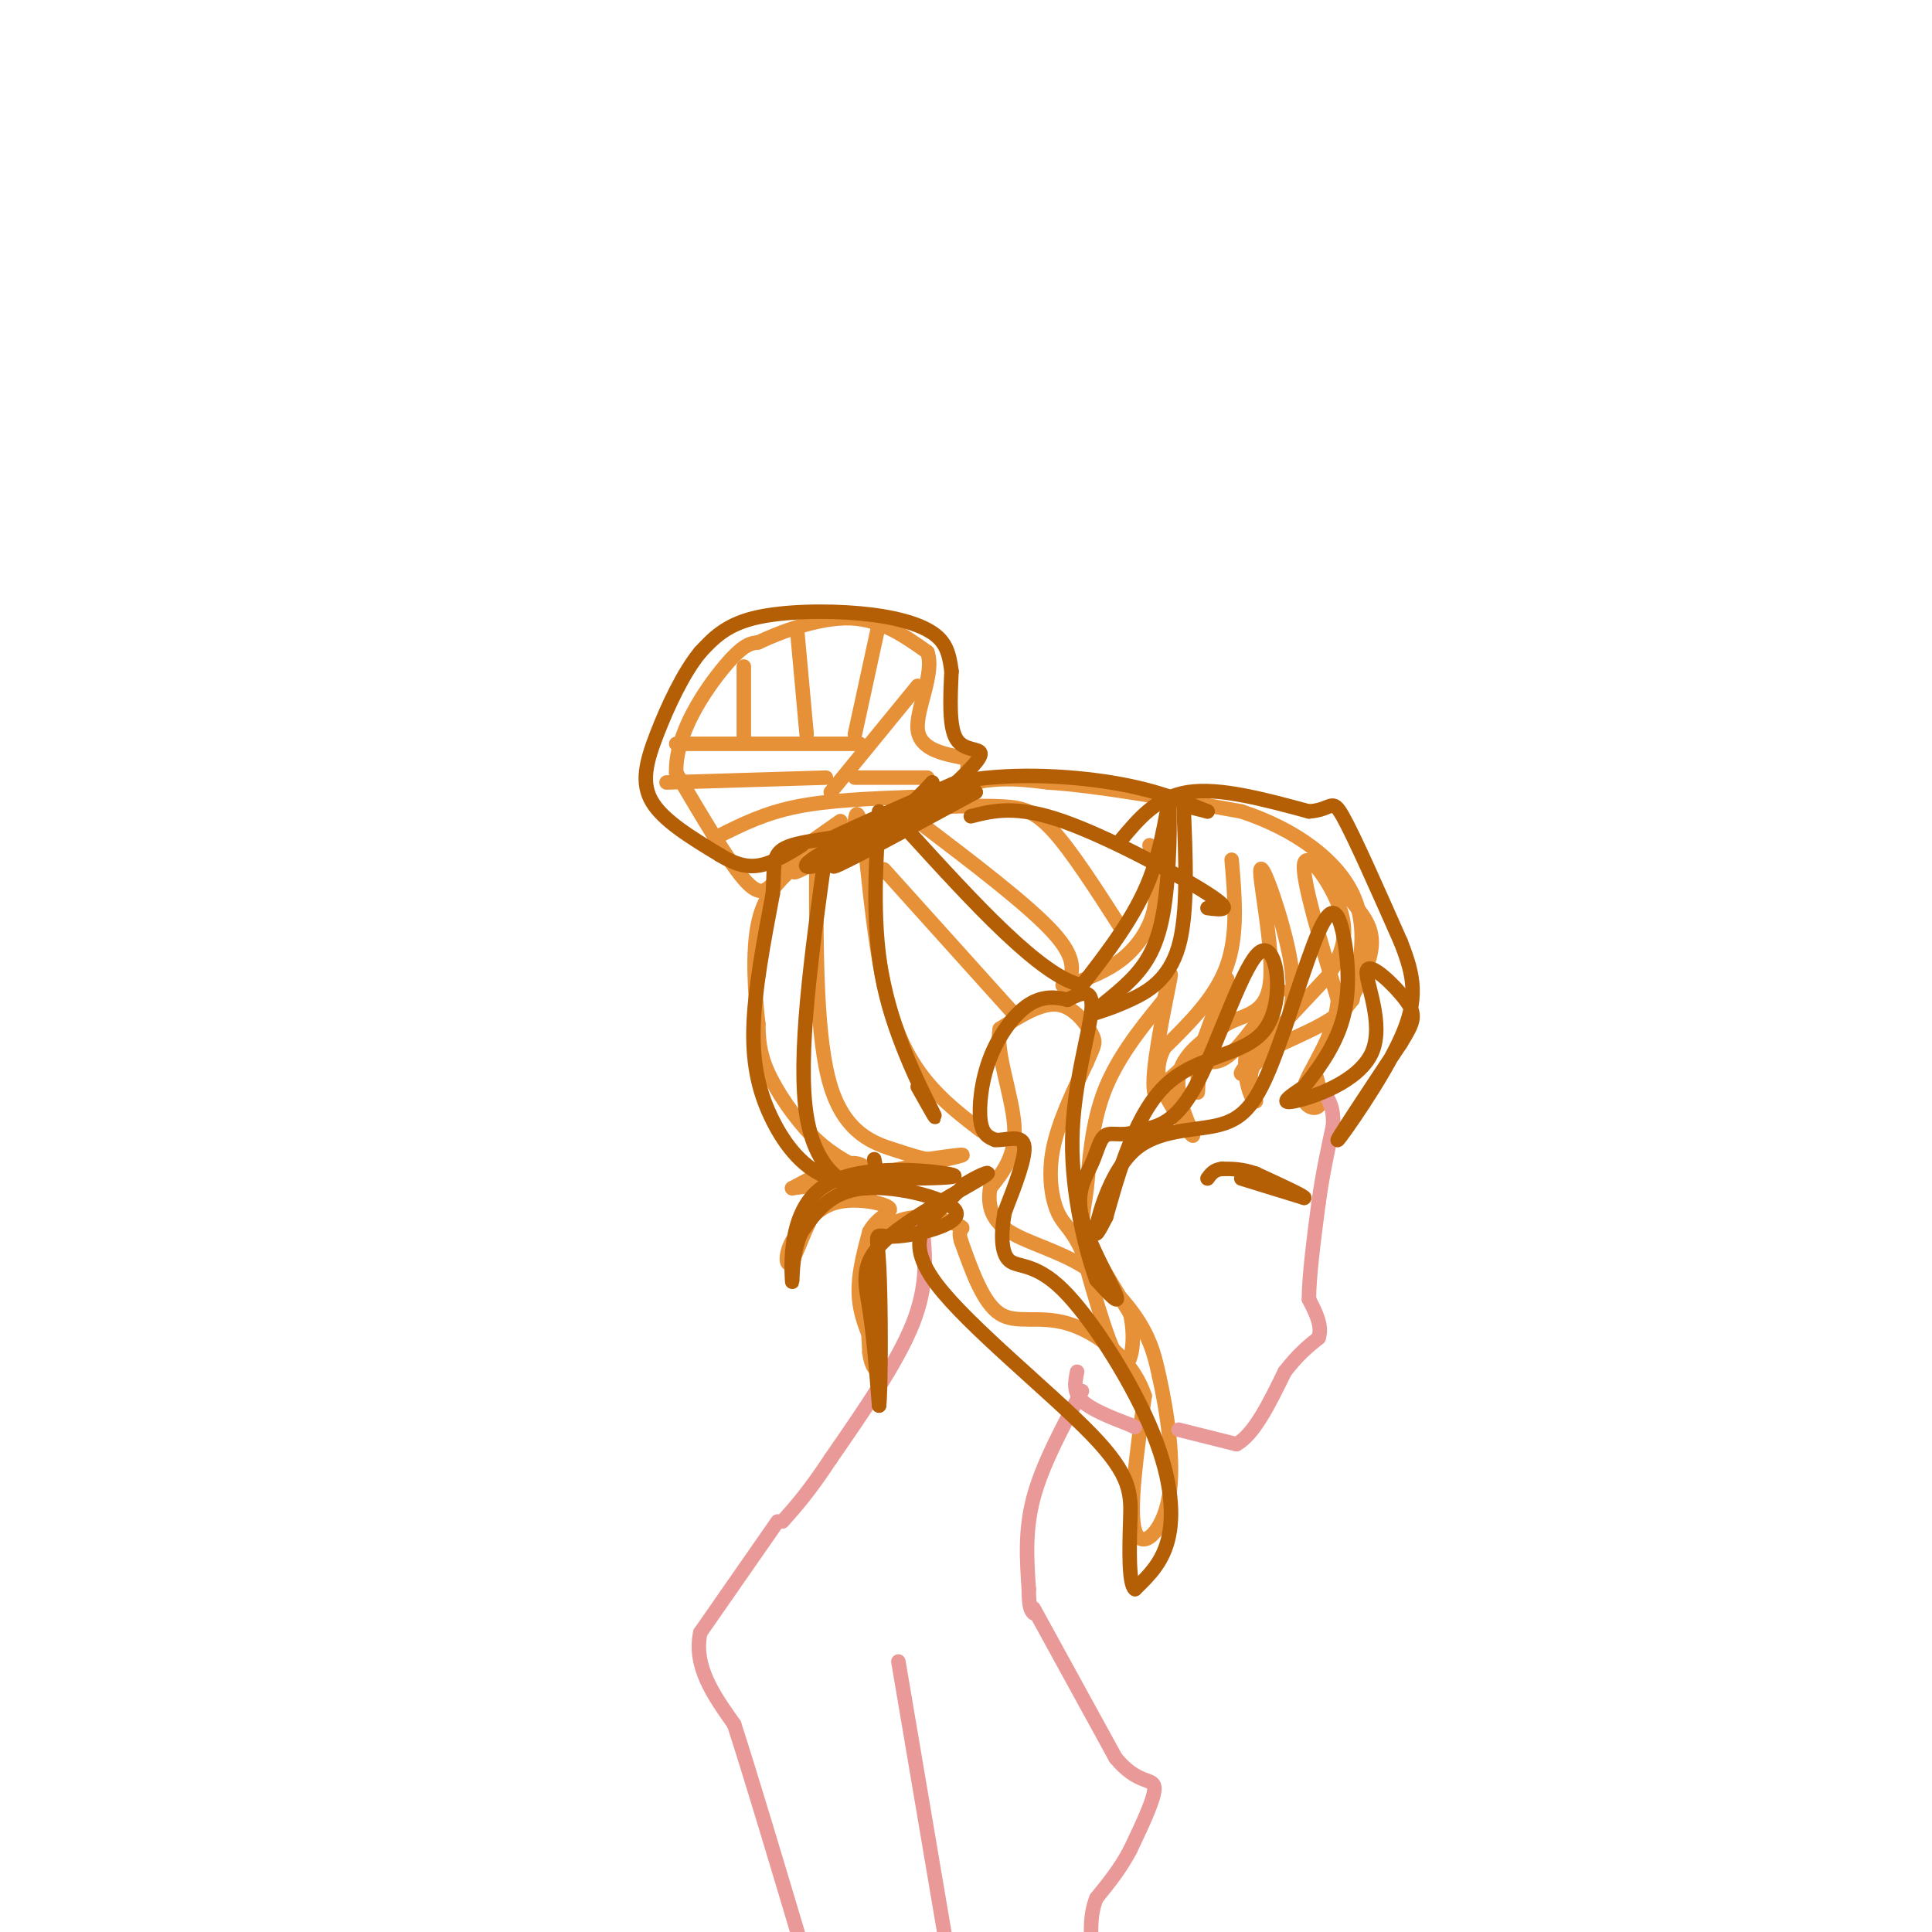 <svg viewBox='0 0 400 400' version='1.1' xmlns='http://www.w3.org/2000/svg' xmlns:xlink='http://www.w3.org/1999/xlink'><g fill='none' stroke='rgb(230,145,56)' stroke-width='3' stroke-linecap='round' stroke-linejoin='round'><path d='M178,242c-3.267,-1.733 -6.533,-3.467 -10,-7c-3.467,-3.533 -7.133,-8.867 -9,-13c-1.867,-4.133 -1.933,-7.067 -2,-10'/><path d='M157,212c-0.667,-5.689 -1.333,-14.911 0,-21c1.333,-6.089 4.667,-9.044 8,-12'/><path d='M165,179c0.500,-1.333 -2.250,1.333 -5,4'/><path d='M160,183c-1.489,1.378 -2.711,2.822 -6,-1c-3.289,-3.822 -8.644,-12.911 -14,-22'/><path d='M140,160c-0.267,-8.089 6.067,-17.311 10,-22c3.933,-4.689 5.467,-4.844 7,-5'/><path d='M157,133c4.600,-2.200 12.600,-5.200 19,-5c6.400,0.200 11.200,3.600 16,7'/><path d='M192,135c1.600,4.378 -2.400,11.822 -2,16c0.400,4.178 5.200,5.089 10,6'/><path d='M200,157c1.200,2.667 -0.800,6.333 -5,9c-4.200,2.667 -10.600,4.333 -17,6'/><path d='M178,172c-5.667,2.756 -11.333,6.644 -13,8c-1.667,1.356 0.667,0.178 3,-1'/><path d='M168,179c5.489,-3.400 17.711,-11.400 27,-15c9.289,-3.600 15.644,-2.800 22,-2'/><path d='M217,162c10.333,0.667 25.167,3.333 40,6'/><path d='M257,168c11.333,3.733 19.667,10.067 23,17c3.333,6.933 1.667,14.467 0,22'/><path d='M280,207c-3.911,5.422 -13.689,7.978 -18,11c-4.311,3.022 -3.156,6.511 -2,10'/><path d='M260,228c-1.067,-0.089 -2.733,-5.311 -2,-10c0.733,-4.689 3.867,-8.844 7,-13'/><path d='M265,205c-0.834,0.920 -6.419,9.721 -10,13c-3.581,3.279 -5.156,1.037 -6,2c-0.844,0.963 -0.955,5.132 -1,6c-0.045,0.868 -0.022,-1.566 0,-4'/><path d='M248,222c1.556,-5.422 5.444,-16.978 6,-19c0.556,-2.022 -2.222,5.489 -5,13'/><path d='M249,216c-2.500,3.833 -6.250,6.917 -10,10'/><path d='M239,226c-0.844,-3.467 2.044,-17.133 3,-22c0.956,-4.867 -0.022,-0.933 -1,3'/><path d='M241,207c-2.659,3.376 -8.805,10.317 -12,18c-3.195,7.683 -3.437,16.107 -4,21c-0.563,4.893 -1.447,6.255 0,10c1.447,3.745 5.223,9.872 9,16'/><path d='M234,272c1.311,5.733 0.089,12.067 -2,10c-2.089,-2.067 -5.044,-12.533 -8,-23'/><path d='M224,259c-2.226,-4.810 -3.792,-5.333 -5,-8c-1.208,-2.667 -2.060,-7.476 -1,-13c1.060,-5.524 4.030,-11.762 7,-18'/><path d='M225,220c1.583,-3.726 2.042,-4.042 1,-6c-1.042,-1.958 -3.583,-5.560 -7,-6c-3.417,-0.440 -7.708,2.280 -12,5'/><path d='M207,213c-0.978,4.644 2.578,13.756 3,20c0.422,6.244 -2.289,9.622 -5,13'/><path d='M205,246c-0.598,3.781 0.407,6.735 4,9c3.593,2.265 9.775,3.841 15,7c5.225,3.159 9.493,7.903 12,12c2.507,4.097 3.254,7.549 4,11'/><path d='M240,285c1.512,6.607 3.292,17.625 2,25c-1.292,7.375 -5.655,11.107 -7,7c-1.345,-4.107 0.327,-16.054 2,-28'/><path d='M237,289c-2.571,-7.786 -10.000,-13.250 -16,-15c-6.000,-1.750 -10.571,0.214 -14,-2c-3.429,-2.214 -5.714,-8.607 -8,-15'/><path d='M199,257c-0.909,-2.853 0.818,-2.486 0,-3c-0.818,-0.514 -4.182,-1.907 -8,-2c-3.818,-0.093 -8.091,1.116 -10,6c-1.909,4.884 -1.455,13.442 -1,22'/><path d='M180,280c0.560,4.393 2.458,4.375 2,2c-0.458,-2.375 -3.274,-7.107 -4,-12c-0.726,-4.893 0.637,-9.946 2,-15'/><path d='M180,255c1.762,-3.298 5.167,-4.042 4,-5c-1.167,-0.958 -6.905,-2.131 -11,-1c-4.095,1.131 -6.548,4.565 -9,8'/><path d='M164,257c-1.643,2.845 -1.250,5.958 0,4c1.250,-1.958 3.357,-8.988 6,-12c2.643,-3.012 5.821,-2.006 9,-1'/><path d='M179,248c1.786,-1.107 1.750,-3.375 1,-5c-0.750,-1.625 -2.214,-2.607 -5,-2c-2.786,0.607 -6.893,2.804 -11,5'/><path d='M164,246c5.578,-0.556 25.022,-4.444 32,-6c6.978,-1.556 1.489,-0.778 -4,0'/><path d='M192,240c-1.464,-0.214 -3.125,-0.750 -7,-2c-3.875,-1.250 -9.964,-3.214 -13,-13c-3.036,-9.786 -3.018,-27.393 -3,-45'/><path d='M169,180c-0.500,-7.667 -0.250,-4.333 0,-1'/><path d='M203,234c-6.500,-5.000 -13.000,-10.000 -17,-20c-4.000,-10.000 -5.500,-25.000 -7,-40'/><path d='M179,174c-1.500,-7.333 -1.750,-5.667 -2,-4'/><path d='M183,180c0.000,0.000 27.000,30.000 27,30'/><path d='M190,170c11.417,8.667 22.833,17.333 28,23c5.167,5.667 4.083,8.333 3,11'/><path d='M238,175c0.889,4.489 1.778,8.978 1,13c-0.778,4.022 -3.222,7.578 -6,10c-2.778,2.422 -5.889,3.711 -9,5'/><path d='M224,203c-2.167,1.000 -3.083,1.000 -4,1'/><path d='M232,192c-5.067,-7.889 -10.133,-15.778 -14,-20c-3.867,-4.222 -6.533,-4.778 -10,-5c-3.467,-0.222 -7.733,-0.111 -12,0'/><path d='M196,167c-2.000,0.000 -1.000,0.000 0,0'/><path d='M149,173c4.667,-2.333 9.333,-4.667 16,-6c6.667,-1.333 15.333,-1.667 24,-2'/><path d='M172,164c0.000,0.000 18.000,-22.000 18,-22'/><path d='M178,154c0.000,0.000 -38.000,0.000 -38,0'/><path d='M154,138c0.000,0.000 0.000,15.000 0,15'/><path d='M165,130c0.000,0.000 2.000,22.000 2,22'/><path d='M182,129c0.000,0.000 -5.000,23.000 -5,23'/><path d='M177,161c0.000,0.000 15.000,0.000 15,0'/><path d='M171,161c0.000,0.000 -33.000,1.000 -33,1'/><path d='M174,170c0.000,0.000 -10.000,7.000 -10,7'/><path d='M255,178c0.667,7.750 1.333,15.500 -1,22c-2.333,6.500 -7.667,11.750 -13,17'/><path d='M241,217c-2.167,4.541 -1.086,7.392 1,11c2.086,3.608 5.177,7.971 5,7c-0.177,-0.971 -3.622,-7.278 -3,-12c0.622,-4.722 5.311,-7.861 10,-11'/><path d='M254,212c3.805,-2.107 8.319,-1.874 9,-9c0.681,-7.126 -2.470,-21.611 -2,-23c0.470,-1.389 4.563,10.317 6,18c1.437,7.683 0.219,11.341 -1,15'/><path d='M266,213c-2.956,5.222 -9.844,10.778 -9,9c0.844,-1.778 9.422,-10.889 18,-20'/><path d='M275,202c3.738,-5.679 4.083,-9.875 2,-15c-2.083,-5.125 -6.595,-11.179 -7,-8c-0.405,3.179 3.298,15.589 7,28'/><path d='M277,207c-0.690,8.071 -5.917,14.250 -7,18c-1.083,3.750 1.976,5.071 3,4c1.024,-1.071 0.012,-4.536 -1,-8'/><path d='M272,221c2.357,-5.393 8.750,-14.875 11,-21c2.250,-6.125 0.357,-8.893 -2,-12c-2.357,-3.107 -5.179,-6.554 -8,-10'/><path d='M273,178c-1.333,-1.500 -0.667,-0.250 0,1'/></g>
<g fill='none' stroke='rgb(234,153,153)' stroke-width='3' stroke-linecap='round' stroke-linejoin='round'><path d='M191,254c0.583,6.000 1.167,12.000 -2,20c-3.167,8.000 -10.083,18.000 -17,28'/><path d='M172,302c-4.500,6.833 -7.250,9.917 -10,13'/><path d='M224,288c-4.083,7.583 -8.167,15.167 -10,22c-1.833,6.833 -1.417,12.917 -1,19'/><path d='M213,329c0.000,4.000 0.500,4.500 1,5'/><path d='M161,315c0.000,0.000 -16.000,23.000 -16,23'/><path d='M145,338c-1.500,7.000 2.750,13.000 7,19'/><path d='M152,357c3.500,10.833 8.750,28.417 14,46'/><path d='M186,344c0.000,0.000 10.000,59.000 10,59'/><path d='M214,333c0.000,0.000 17.000,31.000 17,31'/><path d='M231,364c4.644,5.578 7.756,4.022 8,6c0.244,1.978 -2.378,7.489 -5,13'/><path d='M234,383c-2.000,3.833 -4.500,6.917 -7,10'/><path d='M227,393c-1.333,3.333 -1.167,6.667 -1,10'/><path d='M223,284c-0.417,2.083 -0.833,4.167 1,6c1.833,1.833 5.917,3.417 10,5'/><path d='M234,295c1.667,0.833 0.833,0.417 0,0'/><path d='M244,296c0.000,0.000 12.000,3.000 12,3'/><path d='M256,299c3.667,-2.000 6.833,-8.500 10,-15'/><path d='M266,284c2.833,-3.667 4.917,-5.333 7,-7'/><path d='M273,277c0.833,-2.500 -0.583,-5.250 -2,-8'/><path d='M271,269c0.000,-4.667 1.000,-12.333 2,-20'/><path d='M273,249c0.833,-6.000 1.917,-11.000 3,-16'/><path d='M276,233c0.167,-3.833 -0.917,-5.417 -2,-7'/></g>
<g fill='none' stroke='rgb(180,95,6)' stroke-width='3' stroke-linecap='round' stroke-linejoin='round'><path d='M232,174c3.750,-4.500 7.500,-9.000 14,-10c6.500,-1.000 15.750,1.500 25,4'/><path d='M271,168c4.911,-0.311 4.689,-3.089 7,1c2.311,4.089 7.156,15.044 12,26'/><path d='M290,195c2.786,7.060 3.750,11.708 0,20c-3.750,8.292 -12.214,20.226 -13,21c-0.786,0.774 6.107,-9.613 13,-20'/><path d='M290,216c2.809,-4.538 3.333,-5.882 1,-9c-2.333,-3.118 -7.522,-8.011 -8,-6c-0.478,2.011 3.756,10.926 1,17c-2.756,6.074 -12.502,9.307 -16,10c-3.498,0.693 -0.749,-1.153 2,-3'/><path d='M270,225c2.075,-2.651 6.264,-7.778 8,-14c1.736,-6.222 1.020,-13.539 0,-18c-1.020,-4.461 -2.342,-6.067 -5,0c-2.658,6.067 -6.651,19.805 -10,28c-3.349,8.195 -6.052,10.846 -11,12c-4.948,1.154 -12.140,0.811 -17,5c-4.860,4.189 -7.389,12.911 -8,16c-0.611,3.089 0.694,0.544 2,-2'/><path d='M229,252c1.782,-6.063 5.237,-20.221 12,-27c6.763,-6.779 16.833,-6.178 21,-12c4.167,-5.822 2.429,-18.068 -1,-16c-3.429,2.068 -8.551,18.448 -13,27c-4.449,8.552 -8.224,9.276 -12,10'/><path d='M236,234c-3.326,1.517 -5.640,0.310 -7,1c-1.360,0.690 -1.767,3.278 -3,6c-1.233,2.722 -3.294,5.579 -2,11c1.294,5.421 5.941,13.406 7,16c1.059,2.594 -1.471,-0.203 -4,-3'/><path d='M227,265c-2.048,-5.440 -5.167,-17.542 -5,-29c0.167,-11.458 3.619,-22.274 4,-27c0.381,-4.726 -2.310,-3.363 -5,-2'/><path d='M221,207c-2.142,-0.555 -4.997,-0.943 -8,1c-3.003,1.943 -6.155,6.215 -8,11c-1.845,4.785 -2.384,10.081 -2,13c0.384,2.919 1.692,3.459 3,4'/><path d='M206,236c1.978,0.222 5.422,-1.222 6,1c0.578,2.222 -1.711,8.111 -4,14'/><path d='M208,251c-0.791,4.432 -0.767,8.514 1,10c1.767,1.486 5.278,0.378 11,6c5.722,5.622 13.656,17.975 18,28c4.344,10.025 5.098,17.721 4,23c-1.098,5.279 -4.049,8.139 -7,11'/><path d='M235,329c-1.338,-0.821 -1.185,-8.375 -1,-14c0.185,-5.625 0.400,-9.322 -8,-18c-8.400,-8.678 -25.415,-22.336 -32,-31c-6.585,-8.664 -2.738,-12.332 0,-15c2.738,-2.668 4.369,-4.334 6,-6'/><path d='M200,245c2.766,-1.783 6.679,-3.241 3,-1c-3.679,2.241 -14.952,8.180 -20,13c-5.048,4.820 -3.871,8.520 -3,14c0.871,5.480 1.435,12.740 2,20'/><path d='M182,291c0.409,-3.162 0.430,-21.068 0,-29c-0.430,-7.932 -1.311,-5.889 3,-6c4.311,-0.111 13.815,-2.376 13,-5c-0.815,-2.624 -11.947,-5.607 -19,-5c-7.053,0.607 -10.026,4.803 -13,9'/><path d='M166,255c-2.391,4.758 -1.868,12.152 -2,10c-0.132,-2.152 -0.920,-13.848 6,-19c6.920,-5.152 21.549,-3.758 26,-3c4.451,0.758 -1.274,0.879 -7,1'/><path d='M189,244c-4.282,0.668 -11.488,1.839 -17,0c-5.512,-1.839 -9.330,-6.687 -12,-12c-2.670,-5.313 -4.191,-11.089 -4,-19c0.191,-7.911 2.096,-17.955 4,-28'/><path d='M160,185c0.440,-6.464 -0.458,-8.625 4,-10c4.458,-1.375 14.274,-1.964 20,-4c5.726,-2.036 7.363,-5.518 9,-9'/><path d='M193,162c-1.012,1.167 -8.042,8.583 -15,13c-6.958,4.417 -13.845,5.833 -10,3c3.845,-2.833 18.423,-9.917 33,-17'/><path d='M201,161c-2.378,2.022 -24.822,15.578 -28,18c-3.178,2.422 12.911,-6.289 29,-15'/><path d='M202,164c-3.311,0.422 -26.089,8.978 -30,10c-3.911,1.022 11.044,-5.489 26,-12'/><path d='M198,162c10.267,-2.133 22.933,-1.467 32,0c9.067,1.467 14.533,3.733 20,6'/><path d='M250,168c0.000,0.000 -4.000,-1.000 -4,-1'/><path d='M245,166c0.511,11.511 1.022,23.022 -1,30c-2.022,6.978 -6.578,9.422 -10,11c-3.422,1.578 -5.711,2.289 -8,3'/><path d='M226,210c0.171,-0.597 4.598,-3.591 8,-7c3.402,-3.409 5.778,-7.233 7,-15c1.222,-7.767 1.291,-19.476 1,-21c-0.291,-1.524 -0.940,7.136 -4,15c-3.060,7.864 -8.530,14.932 -14,22'/><path d='M224,204c-8.333,-1.667 -22.167,-16.833 -36,-32'/><path d='M188,172c-6.000,-5.333 -3.000,-2.667 0,0'/><path d='M182,168c-0.756,12.200 -1.511,24.400 1,36c2.511,11.600 8.289,22.600 10,26c1.711,3.400 -0.644,-0.800 -3,-5'/><path d='M171,176c-2.978,21.422 -5.956,42.844 -4,55c1.956,12.156 8.844,15.044 12,15c3.156,-0.044 2.578,-3.022 2,-6'/><path d='M201,169c4.689,-1.178 9.378,-2.356 19,1c9.622,3.356 24.178,11.244 30,15c5.822,3.756 2.911,3.378 0,3'/><path d='M197,163c3.067,-2.933 6.133,-5.867 6,-7c-0.133,-1.133 -3.467,-0.467 -5,-3c-1.533,-2.533 -1.267,-8.267 -1,-14'/><path d='M197,139c-0.467,-3.742 -1.136,-6.096 -4,-8c-2.864,-1.904 -7.925,-3.359 -15,-4c-7.075,-0.641 -16.164,-0.469 -22,1c-5.836,1.469 -8.418,4.234 -11,7'/><path d='M145,135c-3.512,4.226 -6.792,11.292 -9,17c-2.208,5.708 -3.345,10.060 -1,14c2.345,3.940 8.173,7.470 14,11'/><path d='M149,177c3.822,2.333 6.378,2.667 9,2c2.622,-0.667 5.311,-2.333 8,-4'/><path d='M257,244c0.000,0.000 13.000,4.000 13,4'/><path d='M270,248c0.500,-0.167 -4.750,-2.583 -10,-5'/><path d='M260,243c-2.833,-1.000 -4.917,-1.000 -7,-1'/><path d='M253,242c-1.667,0.167 -2.333,1.083 -3,2'/></g>
</svg>